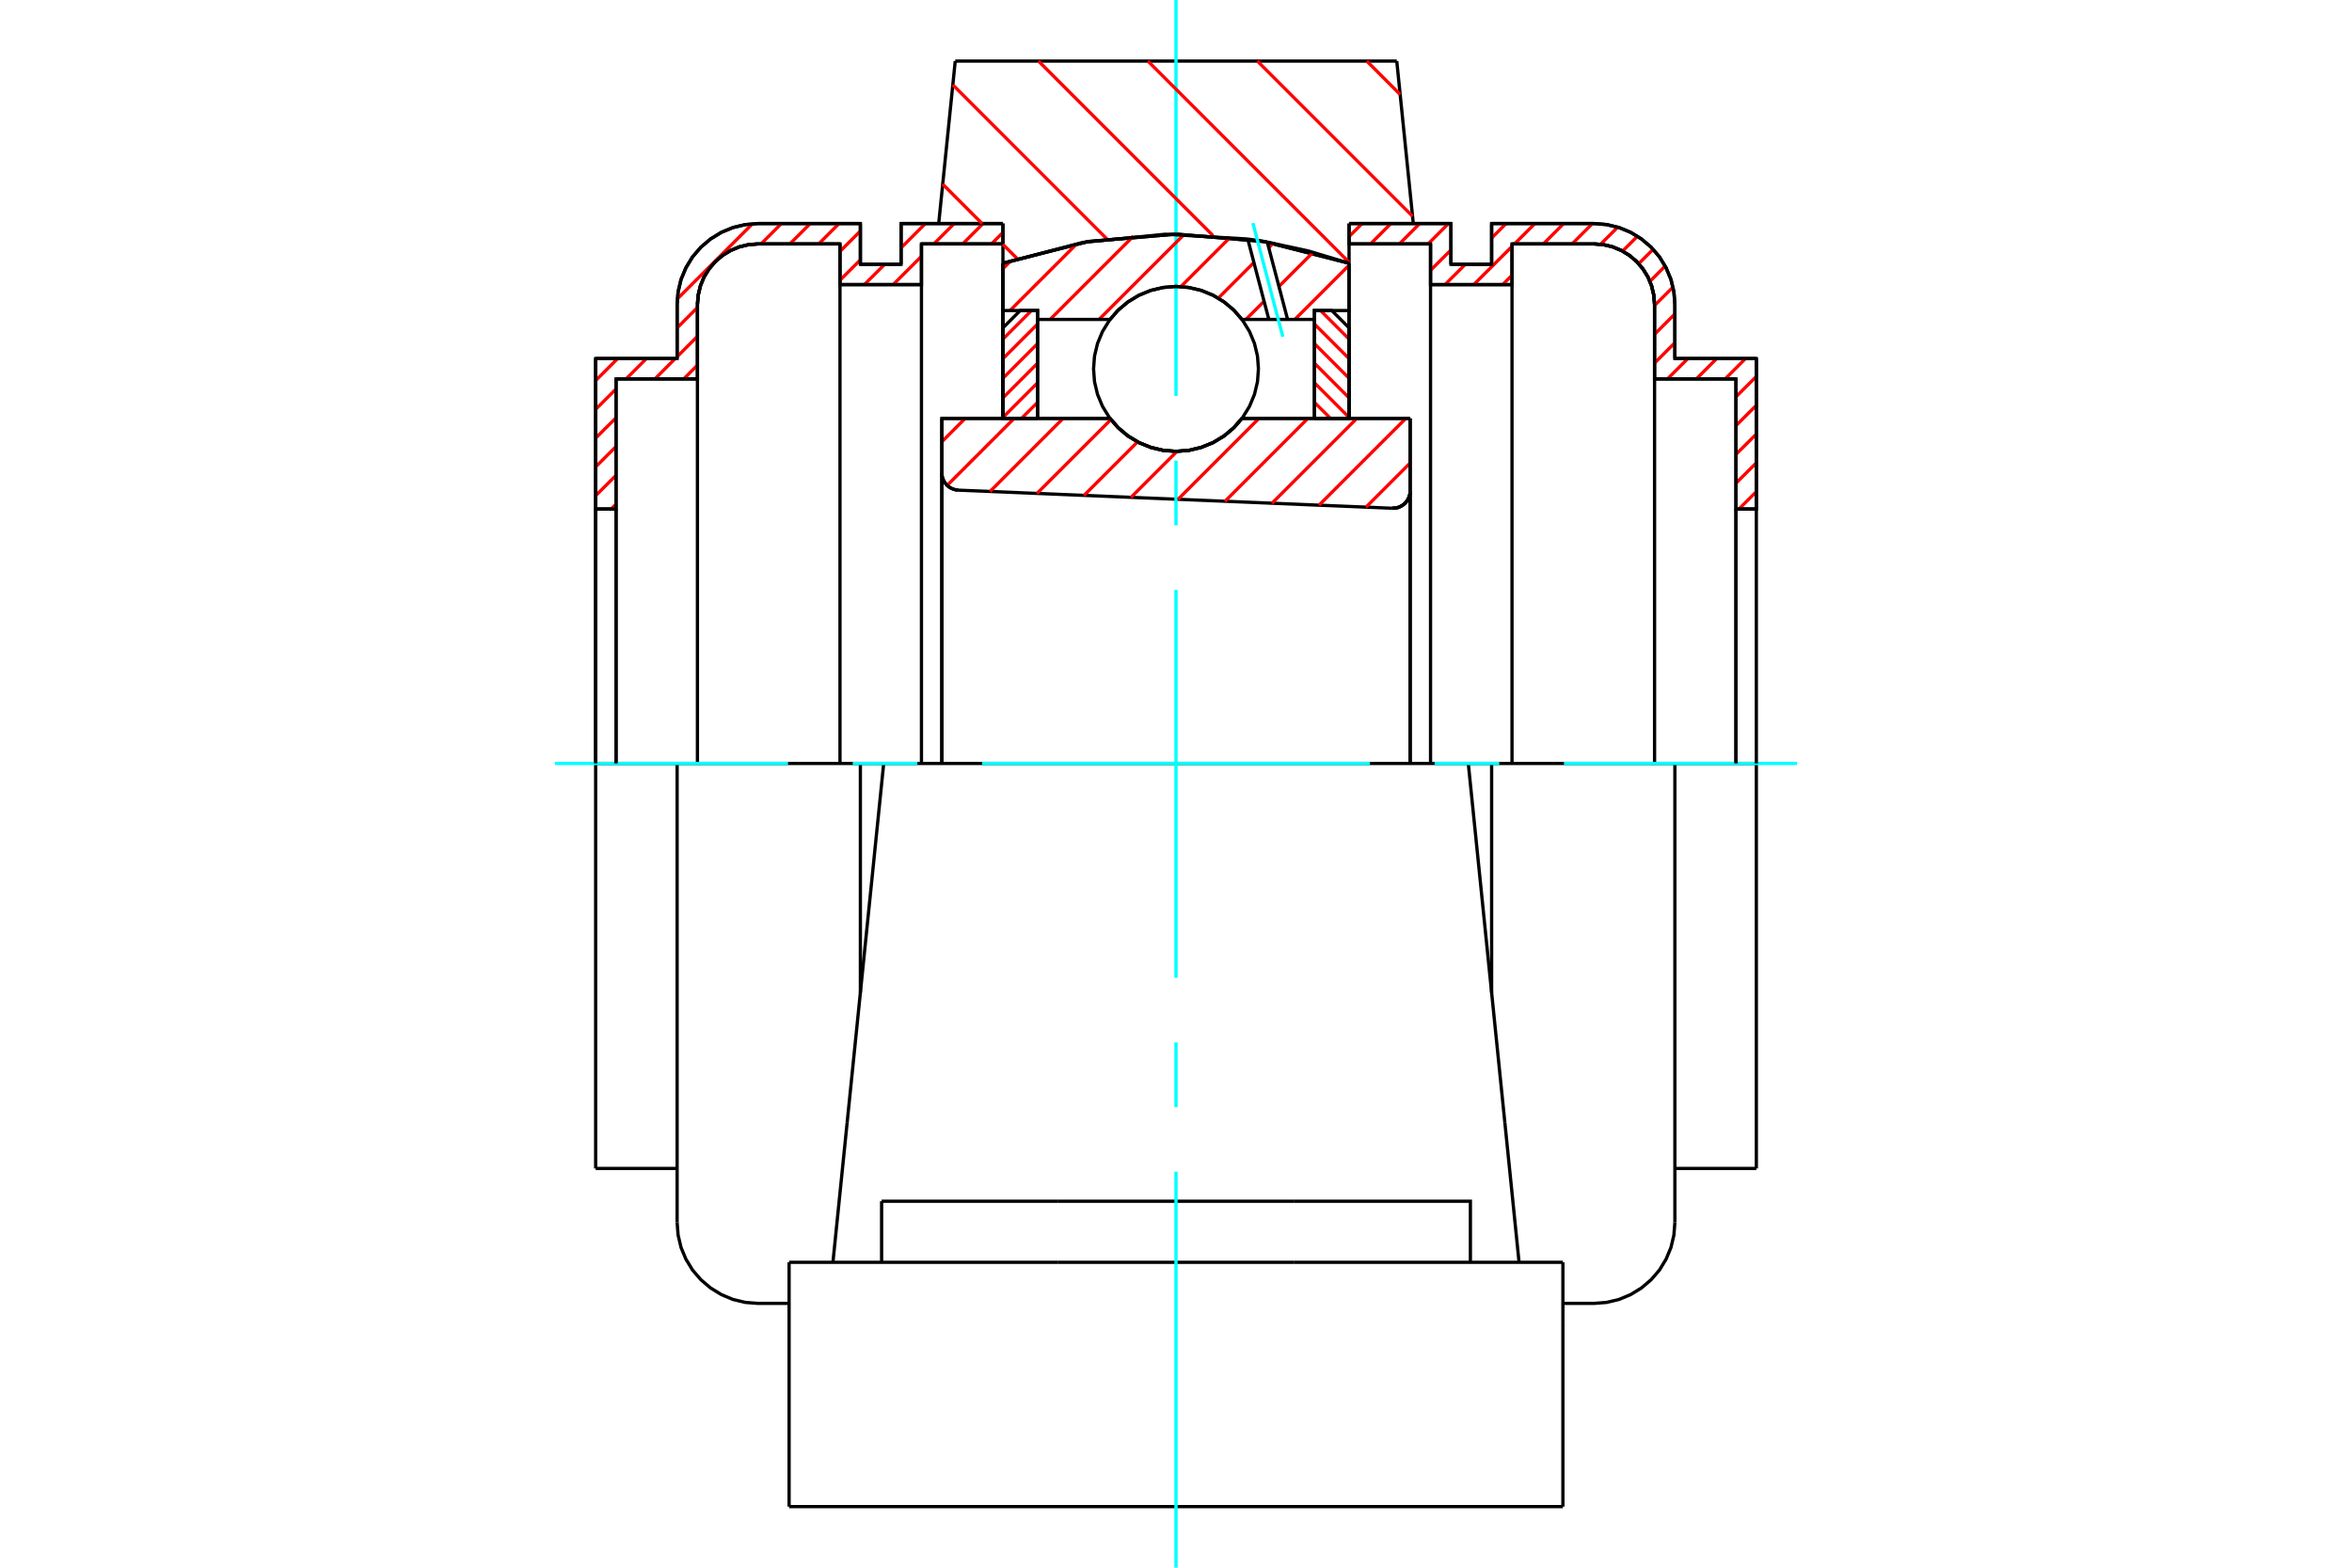 <?xml version="1.0" standalone="no"?>
<!DOCTYPE svg PUBLIC "-//W3C//DTD SVG 1.1//EN"
	"http://www.w3.org/Graphics/SVG/1.1/DTD/svg11.dtd">
<svg xmlns="http://www.w3.org/2000/svg" height="100%" width="100%" viewBox="0 0 36000 24000">
	<rect x="-1800" y="-1200" width="39600" height="26400" style="fill:#FFF"/>
	<g style="fill:none; fill-rule:evenodd" transform="matrix(1 0 0 1 0 0)">
		<g style="fill:none; stroke:#000; stroke-width:50; shape-rendering:geometricPrecision">
			<polyline points="21308,7781 21351,7779 21393,7771 21433,7755 21470,7734 21503,7707 21531,7675 21554,7639 21571,7600 21581,7559 21584,7516"/>
			<line x1="21584" y1="6405" x2="21584" y2="7516"/>
			<line x1="19010" y1="6405" x2="21584" y2="6405"/>
			<polyline points="16990,6405 17119,6552 17268,6677 17435,6777 17616,6850 17806,6895 18000,6910 18194,6895 18384,6850 18565,6777 18732,6677 18881,6552 19010,6405"/>
			<line x1="14416" y1="6405" x2="16990" y2="6405"/>
			<line x1="14416" y1="7239" x2="14416" y2="6405"/>
			<polyline points="14416,7239 14419,7280 14428,7319 14443,7357 14464,7392 14489,7423 14519,7450 14553,7472 14590,7488 14629,7499 14669,7504"/>
			<line x1="21308" y1="7781" x2="14669" y2="7504"/>
			<line x1="21584" y1="7516" x2="21584" y2="11688"/>
			<line x1="14416" y1="7239" x2="14416" y2="11688"/>
			<polyline points="21308,7781 21351,7779 21393,7771 21433,7755 21470,7734 21503,7707 21531,7675 21554,7639 21571,7600 21581,7559 21584,7516"/>
			<line x1="22474" y1="11688" x2="13526" y2="11688"/>
			<line x1="21379" y1="935" x2="21632" y2="3422"/>
			<line x1="14621" y1="935" x2="21379" y2="935"/>
			<line x1="14368" y1="3422" x2="14621" y2="935"/>
			<line x1="15351" y1="4030" x2="15351" y2="3422"/>
			<polyline points="20649,4030 19343,3697 18000,3584 16657,3697 15351,4030"/>
			<line x1="20649" y1="3422" x2="20649" y2="4030"/>
			<line x1="15351" y1="6405" x2="15351" y2="4030"/>
			<line x1="20649" y1="4030" x2="20649" y2="6405"/>
			<line x1="12078" y1="23065" x2="23922" y2="23065"/>
			<line x1="13494" y1="19325" x2="13494" y2="18390"/>
			<line x1="16198" y1="18390" x2="13494" y2="18390"/>
			<line x1="16198" y1="19325" x2="19802" y2="19325"/>
			<line x1="19802" y1="18390" x2="16198" y2="18390"/>
			<polyline points="22506,19325 22506,18390 19802,18390"/>
			<line x1="23251" y1="19325" x2="23034" y2="17191"/>
			<line x1="12966" y1="17191" x2="12749" y2="19325"/>
			<line x1="19802" y1="19325" x2="23922" y2="19325"/>
			<line x1="13526" y1="11688" x2="12966" y2="17191"/>
			<line x1="23922" y1="20260" x2="23922" y2="19325"/>
			<line x1="23922" y1="23065" x2="23922" y2="20260"/>
			<polyline points="12078,23065 12078,20260 12078,19325"/>
			<line x1="23034" y1="17191" x2="22474" y2="11688"/>
			<line x1="12078" y1="19325" x2="16198" y2="19325"/>
			<line x1="10364" y1="11688" x2="9117" y2="11688"/>
			<line x1="11604" y1="11688" x2="10364" y2="11688"/>
			<line x1="13169" y1="11688" x2="11604" y2="11688"/>
			<line x1="13526" y1="11688" x2="13169" y2="11688"/>
			<line x1="9429" y1="5801" x2="9429" y2="7792"/>
			<line x1="10675" y1="5801" x2="9429" y2="5801"/>
			<line x1="10675" y1="4662" x2="10675" y2="5801"/>
			<polyline points="11604,3734 11458,3745 11317,3779 11182,3835 11058,3911 10947,4006 10853,4117 10776,4241 10721,4375 10687,4517 10675,4662"/>
			<line x1="12857" y1="3734" x2="11604" y2="3734"/>
			<line x1="12857" y1="4357" x2="12857" y2="3734"/>
			<line x1="14104" y1="4357" x2="12857" y2="4357"/>
			<line x1="14104" y1="3734" x2="14104" y2="4357"/>
			<line x1="15351" y1="3734" x2="14104" y2="3734"/>
			<line x1="13792" y1="3422" x2="15351" y2="3422"/>
			<line x1="13792" y1="4046" x2="13792" y2="3422"/>
			<line x1="13169" y1="4046" x2="13792" y2="4046"/>
			<line x1="13169" y1="3422" x2="13169" y2="4046"/>
			<line x1="11604" y1="3422" x2="13169" y2="3422"/>
			<polyline points="11604,3422 11410,3438 11220,3483 11041,3557 10875,3659 10727,3785 10600,3933 10499,4099 10424,4279 10379,4468 10364,4662"/>
			<line x1="10364" y1="5489" x2="10364" y2="4662"/>
			<line x1="9117" y1="5489" x2="10364" y2="5489"/>
			<line x1="9117" y1="7792" x2="9117" y2="5489"/>
			<line x1="9117" y1="17888" x2="9117" y2="11688"/>
			<line x1="10364" y1="18714" x2="10364" y2="11688"/>
			<line x1="15351" y1="4030" x2="15351" y2="6399"/>
			<line x1="13169" y1="15199" x2="13169" y2="11688"/>
			<line x1="9117" y1="7792" x2="9117" y2="11688"/>
			<line x1="9429" y1="7792" x2="9429" y2="11688"/>
			<line x1="10675" y1="5801" x2="10675" y2="11688"/>
			<line x1="12857" y1="4357" x2="12857" y2="11688"/>
			<line x1="14104" y1="4357" x2="14104" y2="11688"/>
			<line x1="9117" y1="17888" x2="10364" y2="17888"/>
			<polyline points="10364,18714 10379,18908 10424,19098 10499,19277 10600,19443 10727,19591 10875,19717 11041,19819 11220,19894 11410,19939 11604,19954 12078,19954"/>
			<line x1="9429" y1="7792" x2="9117" y2="7792"/>
			<polyline points="11604,3734 11458,3745 11317,3779 11182,3835 11058,3911 10947,4006 10853,4117 10776,4241 10721,4375 10687,4517 10675,4662"/>
			<line x1="26883" y1="5489" x2="26883" y2="7792"/>
			<line x1="25636" y1="5489" x2="26883" y2="5489"/>
			<line x1="25636" y1="4662" x2="25636" y2="5489"/>
			<polyline points="25636,4662 25621,4468 25576,4279 25501,4099 25400,3933 25273,3785 25125,3659 24959,3557 24780,3483 24590,3438 24396,3422"/>
			<line x1="22831" y1="3422" x2="24396" y2="3422"/>
			<line x1="22831" y1="4046" x2="22831" y2="3422"/>
			<line x1="22208" y1="4046" x2="22831" y2="4046"/>
			<line x1="22208" y1="3422" x2="22208" y2="4046"/>
			<line x1="20649" y1="3422" x2="22208" y2="3422"/>
			<line x1="21896" y1="3734" x2="20649" y2="3734"/>
			<line x1="21896" y1="4357" x2="21896" y2="3734"/>
			<line x1="23143" y1="4357" x2="21896" y2="4357"/>
			<line x1="23143" y1="3734" x2="23143" y2="4357"/>
			<line x1="24396" y1="3734" x2="23143" y2="3734"/>
			<polyline points="25325,4662 25313,4517 25279,4375 25224,4241 25147,4117 25053,4006 24942,3911 24818,3835 24683,3779 24542,3745 24396,3734"/>
			<line x1="25325" y1="5801" x2="25325" y2="4662"/>
			<line x1="26571" y1="5801" x2="25325" y2="5801"/>
			<line x1="26571" y1="7792" x2="26571" y2="5801"/>
			<line x1="22831" y1="11688" x2="22474" y2="11688"/>
			<line x1="24396" y1="11688" x2="22831" y2="11688"/>
			<line x1="25636" y1="11688" x2="24396" y2="11688"/>
			<line x1="26883" y1="11688" x2="25636" y2="11688"/>
			<line x1="26571" y1="11688" x2="26571" y2="7792"/>
			<line x1="25325" y1="11688" x2="25325" y2="5801"/>
			<line x1="26883" y1="11688" x2="26883" y2="17888"/>
			<line x1="23143" y1="11688" x2="23143" y2="4357"/>
			<line x1="21896" y1="11688" x2="21896" y2="4357"/>
			<line x1="22831" y1="11688" x2="22831" y2="15199"/>
			<line x1="25636" y1="11688" x2="25636" y2="18714"/>
			<line x1="26883" y1="7792" x2="26571" y2="7792"/>
			<polyline points="25325,4662 25313,4517 25279,4375 25224,4241 25147,4117 25053,4006 24942,3911 24818,3835 24683,3779 24542,3745 24396,3734"/>
			<polyline points="23922,19954 24396,19954 24590,19939 24780,19894 24959,19819 25125,19717 25273,19591 25400,19443 25501,19277 25576,19098 25621,18908 25636,18714"/>
			<line x1="25636" y1="17888" x2="26883" y2="17888"/>
		</g>
		<g style="fill:none; stroke:#0FF; stroke-width:50; shape-rendering:geometricPrecision">
			<line x1="18000" y1="24000" x2="18000" y2="17938"/>
			<line x1="18000" y1="16948" x2="18000" y2="15958"/>
			<line x1="18000" y1="14969" x2="18000" y2="9031"/>
			<line x1="18000" y1="8042" x2="18000" y2="7052"/>
			<line x1="18000" y1="6062" x2="18000" y2="0"/>
			<line x1="8494" y1="11688" x2="12062" y2="11688"/>
			<line x1="13052" y1="11688" x2="14042" y2="11688"/>
			<line x1="15031" y1="11688" x2="20969" y2="11688"/>
			<line x1="21958" y1="11688" x2="22948" y2="11688"/>
			<line x1="23938" y1="11688" x2="27506" y2="11688"/>
		</g>
		<g style="fill:none; stroke:#F00; stroke-width:50; shape-rendering:geometricPrecision">
			<line x1="26883" y1="7526" x2="26617" y2="7792"/>
			<line x1="26883" y1="7085" x2="26571" y2="7397"/>
			<line x1="26883" y1="6645" x2="26571" y2="6956"/>
			<line x1="26883" y1="6204" x2="26571" y2="6516"/>
			<line x1="26883" y1="5763" x2="26571" y2="6075"/>
			<line x1="26717" y1="5489" x2="26405" y2="5801"/>
			<line x1="26276" y1="5489" x2="25964" y2="5801"/>
			<line x1="25835" y1="5489" x2="25523" y2="5801"/>
			<line x1="25636" y1="5247" x2="25325" y2="5558"/>
			<line x1="25636" y1="4806" x2="25325" y2="5118"/>
			<line x1="25607" y1="4395" x2="25325" y2="4677"/>
			<line x1="25487" y1="4073" x2="25254" y2="4307"/>
			<line x1="25303" y1="3817" x2="25082" y2="4037"/>
			<line x1="25063" y1="3617" x2="24835" y2="3844"/>
			<line x1="24761" y1="3478" x2="24498" y2="3740"/>
			<line x1="24375" y1="3422" x2="24063" y2="3734"/>
			<line x1="23934" y1="3422" x2="23623" y2="3734"/>
			<line x1="23143" y1="4214" x2="22999" y2="4357"/>
			<line x1="23494" y1="3422" x2="23182" y2="3734"/>
			<line x1="23143" y1="3773" x2="22558" y2="4357"/>
			<line x1="23053" y1="3422" x2="22831" y2="3644"/>
			<line x1="22429" y1="4046" x2="22118" y2="4357"/>
			<line x1="22208" y1="3827" x2="21896" y2="4138"/>
			<line x1="22171" y1="3422" x2="21859" y2="3734"/>
			<line x1="21730" y1="3422" x2="21419" y2="3734"/>
			<line x1="21290" y1="3422" x2="20978" y2="3734"/>
			<line x1="20849" y1="3422" x2="20649" y2="3622"/>
		</g>
		<g style="fill:none; stroke:#000; stroke-width:50; shape-rendering:geometricPrecision">
			<polyline points="20649,3422 22208,3422 22208,4046 22831,4046 22831,3422 24396,3422"/>
			<polyline points="25636,4662 25621,4468 25576,4279 25501,4099 25400,3933 25273,3785 25125,3659 24959,3557 24780,3483 24590,3438 24396,3422"/>
			<polyline points="25636,4662 25636,5489 26883,5489 26883,7792 26571,7792 26571,5801 25325,5801 25325,4662 25313,4517 25279,4375 25224,4241 25147,4117 25053,4006 24942,3911 24818,3835 24683,3779 24542,3745 24396,3734 23143,3734 23143,4357 21896,4357 21896,3734 20649,3734 20649,3422"/>
			<line x1="26883" y1="11688" x2="26883" y2="7792"/>
			<line x1="26571" y1="7792" x2="26571" y2="11688"/>
		</g>
		<g style="fill:none; stroke:#F00; stroke-width:50; shape-rendering:geometricPrecision">
			<line x1="15351" y1="3559" x2="15176" y2="3734"/>
			<line x1="15047" y1="3422" x2="14735" y2="3734"/>
			<line x1="14606" y1="3422" x2="14294" y2="3734"/>
			<line x1="14104" y1="3924" x2="13671" y2="4357"/>
			<line x1="14165" y1="3422" x2="13792" y2="3795"/>
			<line x1="13542" y1="4046" x2="13230" y2="4357"/>
			<line x1="13169" y1="3978" x2="12857" y2="4289"/>
			<line x1="9429" y1="7718" x2="9354" y2="7792"/>
			<line x1="13169" y1="3537" x2="12857" y2="3849"/>
			<line x1="9429" y1="7277" x2="9117" y2="7589"/>
			<line x1="12843" y1="3422" x2="12531" y2="3734"/>
			<line x1="10675" y1="5590" x2="10465" y2="5801"/>
			<line x1="9429" y1="6836" x2="9117" y2="7148"/>
			<line x1="12402" y1="3422" x2="12090" y2="3734"/>
			<line x1="10675" y1="5149" x2="10364" y2="5461"/>
			<line x1="10335" y1="5489" x2="10024" y2="5801"/>
			<line x1="9429" y1="6396" x2="9117" y2="6707"/>
			<line x1="11961" y1="3422" x2="11649" y2="3734"/>
			<line x1="10675" y1="4708" x2="10364" y2="5020"/>
			<line x1="9895" y1="5489" x2="9583" y2="5801"/>
			<line x1="9429" y1="5955" x2="9117" y2="6267"/>
			<line x1="11517" y1="3426" x2="10367" y2="4576"/>
			<line x1="9454" y1="5489" x2="9117" y2="5826"/>
		</g>
		<g style="fill:none; stroke:#000; stroke-width:50; shape-rendering:geometricPrecision">
			<polyline points="15351,3422 13792,3422 13792,4046 13169,4046 13169,3422 11604,3422 11410,3438 11220,3483 11041,3557 10875,3659 10727,3785 10600,3933 10499,4099 10424,4279 10379,4468 10364,4662 10364,5489 9117,5489 9117,7792 9429,7792 9429,5801 10675,5801 10675,4662"/>
			<polyline points="11604,3734 11458,3745 11317,3779 11182,3835 11058,3911 10947,4006 10853,4117 10776,4241 10721,4375 10687,4517 10675,4662"/>
			<polyline points="11604,3734 12857,3734 12857,4357 14104,4357 14104,3734 15351,3734 15351,3422"/>
			<line x1="9117" y1="11688" x2="9117" y2="7792"/>
			<line x1="9429" y1="7792" x2="9429" y2="11688"/>
		</g>
		<g style="fill:none; stroke:#F00; stroke-width:50; shape-rendering:geometricPrecision">
			<line x1="20920" y1="935" x2="21431" y2="1447"/>
			<line x1="19245" y1="935" x2="21621" y2="3311"/>
			<line x1="17570" y1="935" x2="20649" y2="4015"/>
			<line x1="15895" y1="935" x2="18566" y2="3607"/>
			<line x1="14584" y1="1299" x2="16942" y2="3658"/>
			<line x1="14429" y1="2819" x2="15032" y2="3422"/>
			<line x1="15351" y1="3741" x2="15569" y2="3959"/>
		</g>
		<g style="fill:none; stroke:#000; stroke-width:50; shape-rendering:geometricPrecision">
			<polyline points="20649,4030 19343,3697 18000,3584 16657,3697 15351,4030"/>
		</g>
		<g style="fill:none; stroke:#F00; stroke-width:50; shape-rendering:geometricPrecision">
			<line x1="15788" y1="4754" x2="15351" y2="5191"/>
			<line x1="15881" y1="4961" x2="15351" y2="5491"/>
			<line x1="15881" y1="5261" x2="15351" y2="5791"/>
			<line x1="15881" y1="5561" x2="15351" y2="6091"/>
			<line x1="15881" y1="5860" x2="15351" y2="6390"/>
			<line x1="15881" y1="6160" x2="15635" y2="6405"/>
		</g>
		<g style="fill:none; stroke:#000; stroke-width:50; shape-rendering:geometricPrecision">
			<polyline points="15881,6405 15881,4754 15616,4754 15351,5019 15351,6405 15881,6405"/>
		</g>
		<g style="fill:none; stroke:#F00; stroke-width:50; shape-rendering:geometricPrecision">
			<line x1="20212" y1="4754" x2="20649" y2="5191"/>
			<line x1="20119" y1="4961" x2="20649" y2="5491"/>
			<line x1="20119" y1="5261" x2="20649" y2="5791"/>
			<line x1="20119" y1="5561" x2="20649" y2="6091"/>
			<line x1="20119" y1="5860" x2="20649" y2="6390"/>
			<line x1="20119" y1="6160" x2="20365" y2="6405"/>
		</g>
		<g style="fill:none; stroke:#000; stroke-width:50; shape-rendering:geometricPrecision">
			<polyline points="20119,6405 20119,4754 20384,4754 20649,5019 20649,6405 20119,6405"/>
			<polyline points="19262,5648 19247,5450 19201,5258 19125,5075 19021,4906 18893,4755 18742,4627 18573,4523 18390,4447 18197,4401 18000,4385 17803,4401 17610,4447 17427,4523 17258,4627 17107,4755 16979,4906 16875,5075 16799,5258 16753,5450 16738,5648 16753,5845 16799,6038 16875,6221 16979,6390 17107,6540 17258,6669 17427,6773 17610,6848 17803,6895 18000,6910 18197,6895 18390,6848 18573,6773 18742,6669 18893,6540 19021,6390 19125,6221 19201,6038 19247,5845 19262,5648"/>
		</g>
		<g style="fill:none; stroke:#F00; stroke-width:50; shape-rendering:geometricPrecision">
			<line x1="20649" y1="4060" x2="19819" y2="4890"/>
			<line x1="20098" y1="3863" x2="19575" y2="4385"/>
			<line x1="19348" y1="4612" x2="19070" y2="4890"/>
			<line x1="19488" y1="3723" x2="19419" y2="3792"/>
			<line x1="19192" y1="4019" x2="18647" y2="4564"/>
			<line x1="18831" y1="3631" x2="18074" y2="4388"/>
			<line x1="18126" y1="3587" x2="16822" y2="4890"/>
			<line x1="17348" y1="3615" x2="16073" y2="4890"/>
			<line x1="16484" y1="3730" x2="15459" y2="4754"/>
			<line x1="15476" y1="3988" x2="15351" y2="4114"/>
		</g>
		<g style="fill:none; stroke:#000; stroke-width:50; shape-rendering:geometricPrecision">
			<polyline points="15351,6405 15351,4754 15351,4030"/>
			<polyline points="19098,3659 17834,3586 16575,3711 15351,4030"/>
			<polyline points="19397,3706 19247,3681 19098,3659"/>
			<polyline points="20649,4030 20029,3843 19397,3706"/>
			<polyline points="20649,4030 20649,4754 20119,4754 20119,4890 20119,6405"/>
			<polyline points="20119,4890 19708,4890 19421,4890 19010,4890 18881,4744 18732,4619 18565,4519 18384,4445 18194,4401 18000,4385 17806,4401 17616,4445 17435,4519 17268,4619 17119,4744 16990,4890 15881,4890 15881,6405"/>
			<polyline points="15881,4890 15881,4754 15351,4754"/>
			<line x1="20649" y1="4754" x2="20649" y2="6405"/>
		</g>
		<g style="fill:none; stroke:#0FF; stroke-width:50; shape-rendering:geometricPrecision">
			<line x1="19635" y1="5156" x2="19177" y2="3415"/>
		</g>
		<g style="fill:none; stroke:#000; stroke-width:50; shape-rendering:geometricPrecision">
			<line x1="19421" y1="4890" x2="19098" y2="3659"/>
			<line x1="19708" y1="4890" x2="19397" y2="3706"/>
		</g>
		<g style="fill:none; stroke:#F00; stroke-width:50; shape-rendering:geometricPrecision">
			<line x1="21584" y1="7088" x2="20908" y2="7764"/>
			<line x1="21518" y1="6405" x2="20189" y2="7734"/>
			<line x1="20768" y1="6405" x2="19469" y2="7704"/>
			<line x1="20019" y1="6405" x2="18750" y2="7674"/>
			<line x1="19270" y1="6405" x2="18031" y2="7644"/>
			<line x1="18015" y1="6910" x2="17311" y2="7614"/>
			<line x1="17412" y1="6764" x2="16592" y2="7584"/>
			<line x1="17004" y1="6423" x2="15872" y2="7554"/>
			<line x1="16272" y1="6405" x2="15153" y2="7524"/>
			<line x1="15523" y1="6405" x2="14497" y2="7431"/>
			<line x1="14773" y1="6405" x2="14416" y2="6763"/>
		</g>
		<g style="fill:none; stroke:#000; stroke-width:50; shape-rendering:geometricPrecision">
			<polyline points="14416,7239 14419,7280 14428,7319 14443,7357 14464,7392 14489,7423 14519,7450 14553,7472 14590,7488 14629,7499 14669,7504"/>
			<polyline points="21308,7781 21351,7779 21393,7771 21433,7755 21470,7734 21503,7707 21531,7675 21554,7639 21571,7600 21581,7559 21584,7516"/>
			<polyline points="21584,6405 21055,6405 19010,6405"/>
			<polyline points="16990,6405 17119,6552 17268,6677 17435,6777 17616,6850 17806,6895 18000,6910 18194,6895 18384,6850 18565,6777 18732,6677 18881,6552 19010,6405"/>
			<polyline points="16990,6405 14945,6405 14416,6405 14416,11688"/>
			<line x1="21584" y1="11688" x2="21584" y2="6405"/>
		</g>
	</g>
</svg>
